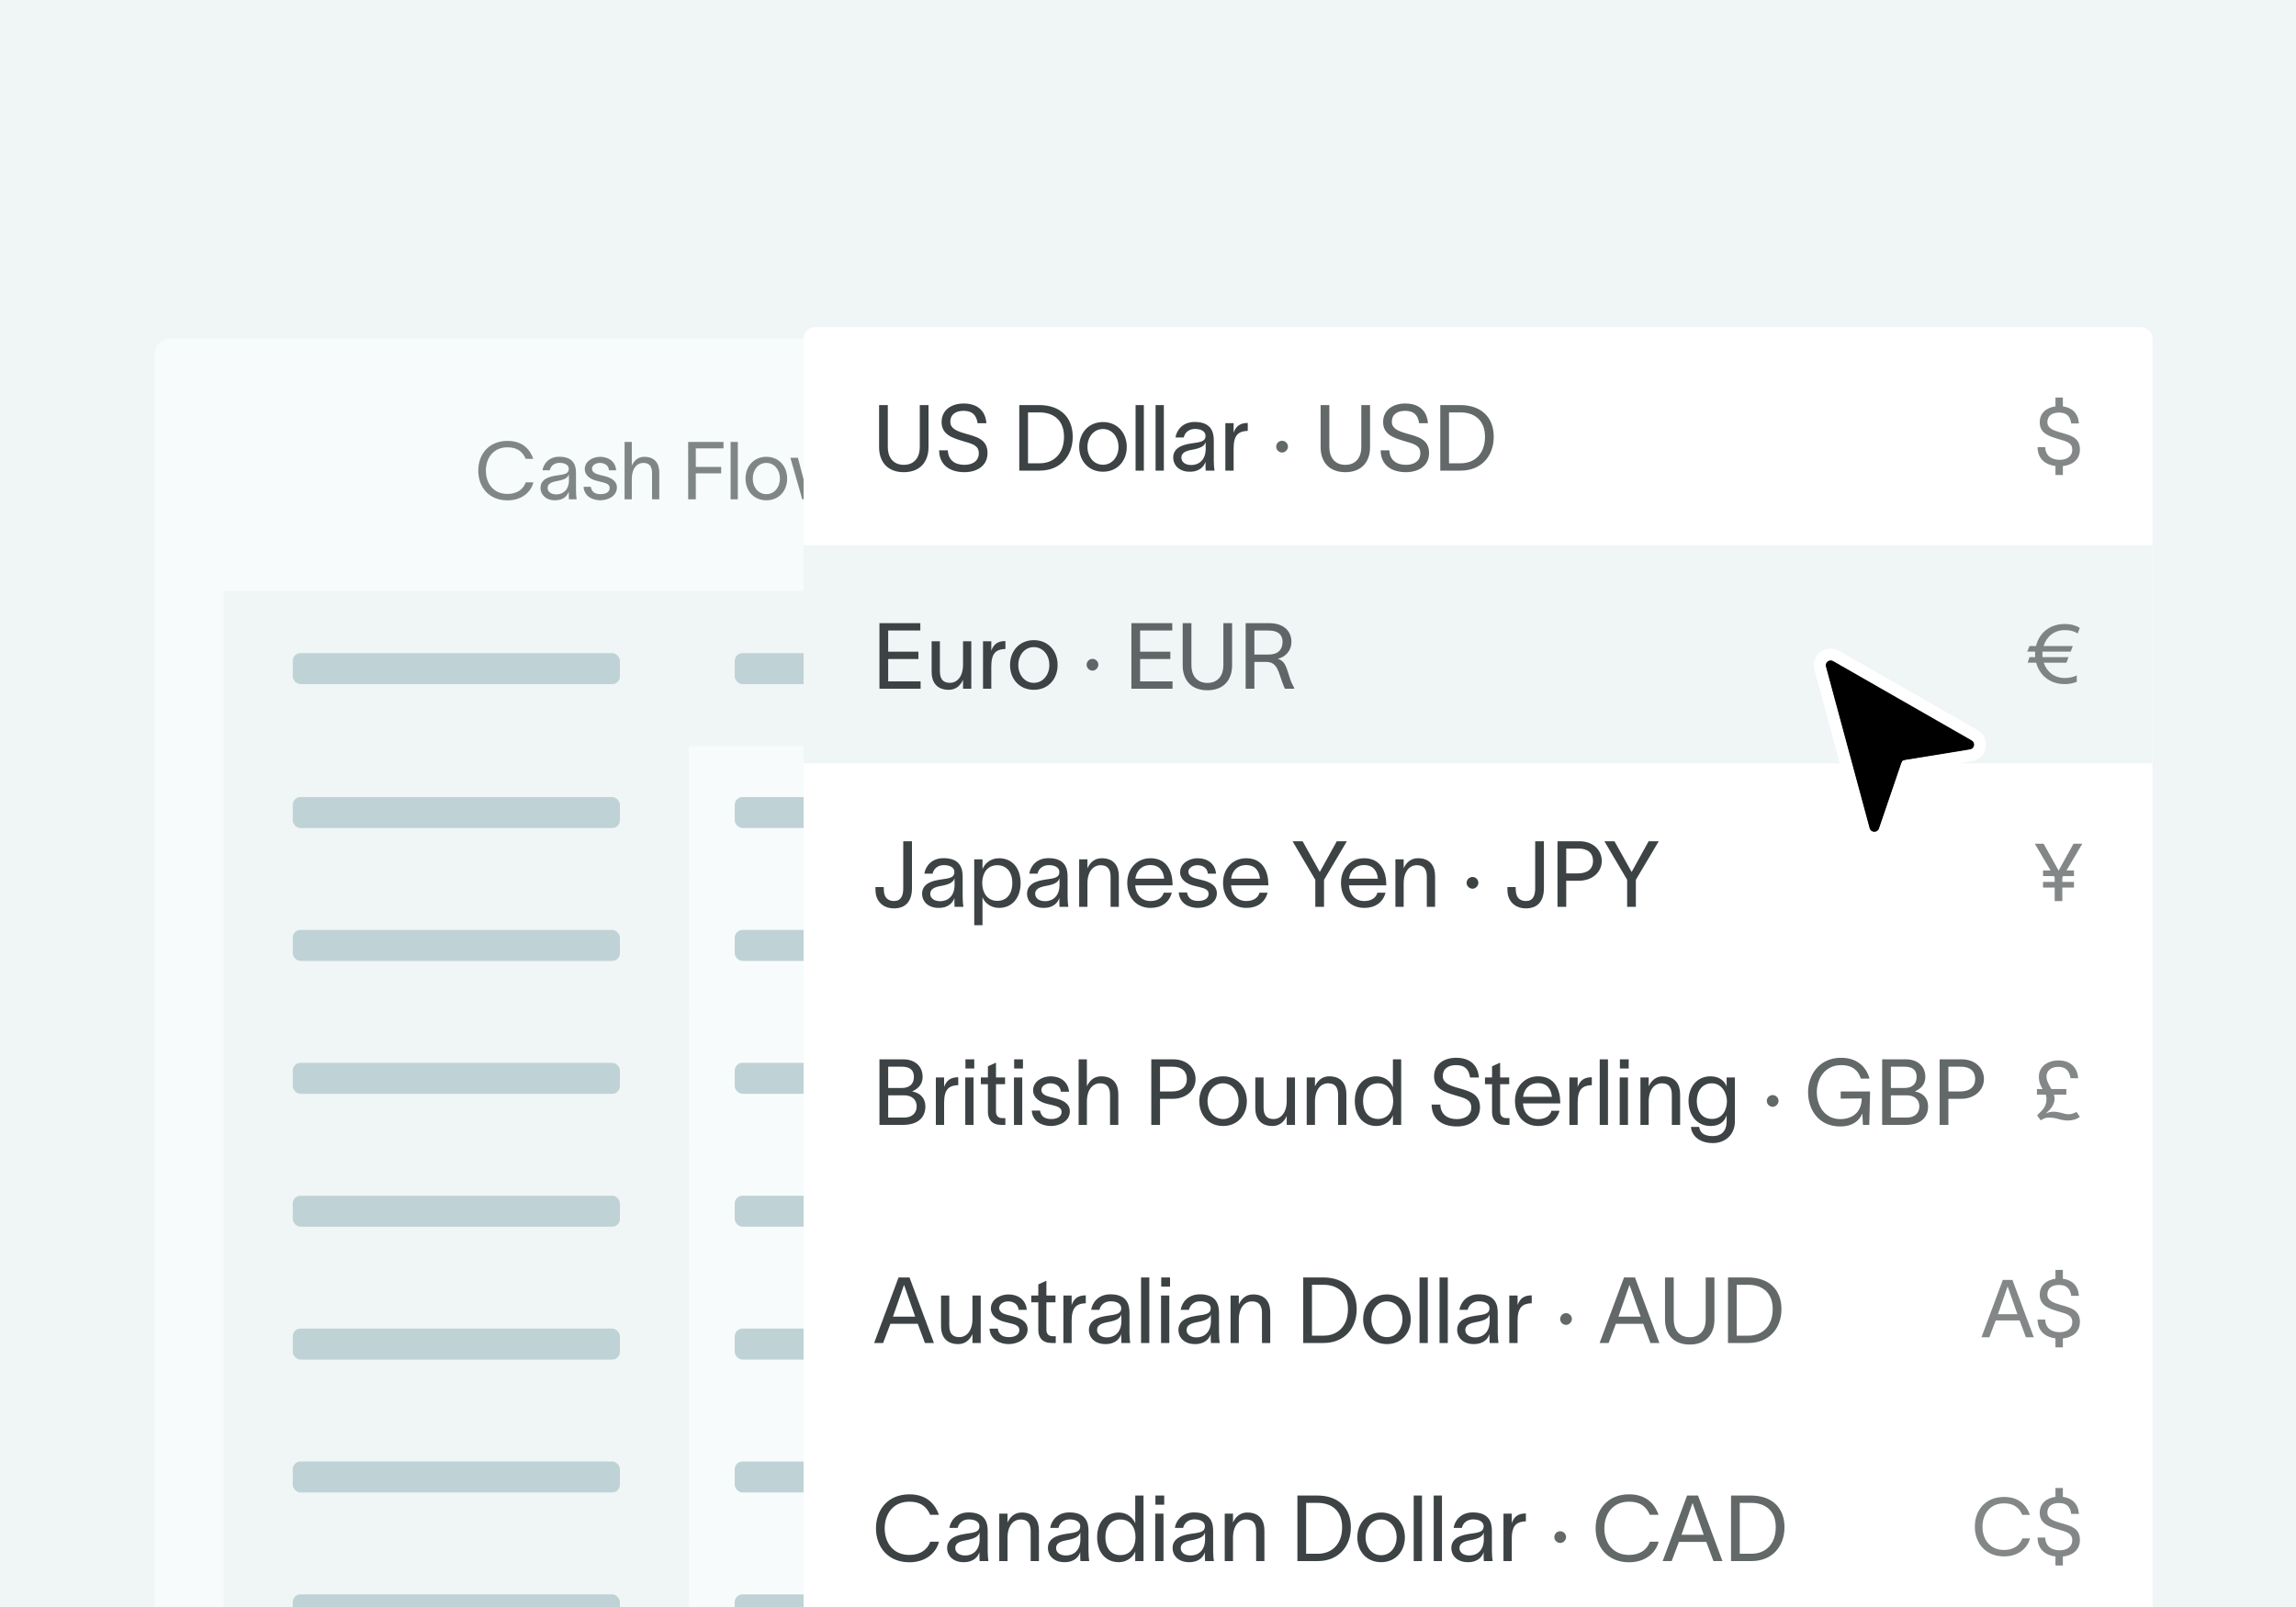<svg width="400" height="280" viewBox="0 0 400 280" fill="none" xmlns="http://www.w3.org/2000/svg">
<g clip-path="url(#clip0_345_24562)">
<rect width="400" height="280" fill="#F0F5F6"/>
<g filter="url(#filter0_dd_345_24562)">
<g clip-path="url(#clip1_345_24562)">
<rect x="27" y="53" width="244" height="233" rx="2.7" fill="#F8FBFC"/>
<path d="M92.923 78.046C92.531 79.684 90.963 81.182 88.415 81.182C85.125 81.182 83.319 78.816 83.319 76.002C83.319 73.188 85.125 70.822 88.415 70.822C90.921 70.822 92.293 72.166 92.909 73.944H91.579C91.033 72.684 90.109 71.942 88.415 71.942C85.923 71.942 84.649 73.832 84.649 76.002C84.649 78.172 85.909 80.062 88.415 80.062C90.123 80.062 91.187 79.208 91.593 78.046H92.923ZM94.511 75.946C94.665 74.896 95.547 73.58 97.437 73.58C100.097 73.58 100.349 75.302 100.349 76.422V79.53C100.349 80.076 100.405 80.65 100.461 81H99.117C99.089 80.65 99.089 80.356 99.089 79.95V79.67H99.075C98.907 80.23 98.305 81.168 96.695 81.168C94.959 81.168 94.161 80.062 94.161 79.026C94.161 76.982 96.737 76.912 97.829 76.716C98.781 76.548 99.089 76.282 99.089 75.68C99.089 75.078 98.515 74.644 97.479 74.644C96.597 74.644 95.939 75.162 95.771 75.946H94.511ZM95.407 79.026C95.407 79.712 96.037 80.146 96.919 80.146C98.025 80.146 99.117 79.432 99.117 77.64L99.103 76.632C98.963 77.108 98.655 77.528 97.087 77.808C96.037 77.99 95.407 78.298 95.407 79.026ZM106.103 75.946C106.019 75.008 105.235 74.658 104.507 74.658C103.821 74.658 103.135 75.05 103.135 75.666C103.135 76.226 103.695 76.548 104.325 76.702L105.277 76.94C106.369 77.206 107.475 77.724 107.475 78.928C107.475 80.468 105.865 81.168 104.605 81.168C103.387 81.168 101.791 80.608 101.665 78.816H102.925C103.093 79.74 103.667 80.104 104.647 80.104C105.361 80.104 106.215 79.852 106.215 79.012C106.215 78.396 105.613 78.186 104.927 78.018L103.919 77.766C102.841 77.5 101.875 76.842 101.875 75.722C101.875 74.364 103.275 73.594 104.549 73.594C105.963 73.594 107.209 74.35 107.349 75.946H106.103ZM108.812 81V71.004H110.072V75.12C110.45 74.294 111.122 73.594 112.242 73.594C114.146 73.594 114.86 74.84 114.86 76.31V81H113.6V76.436C113.6 75.162 113.054 74.658 112.074 74.658C111.01 74.658 110.072 75.554 110.072 77.444V81H108.812ZM119.89 81V71.004H126.05V72.124H121.22V75.358H125.644V76.478H121.22V81H119.89ZM127.283 71.004H128.543V81H127.283V71.004ZM133.51 81.168C131.312 81.168 129.884 79.516 129.884 77.388C129.884 75.26 131.312 73.594 133.51 73.594C135.708 73.594 137.136 75.26 137.136 77.388C137.136 79.516 135.708 81.168 133.51 81.168ZM131.144 77.388C131.144 78.872 132.096 80.104 133.51 80.104C134.924 80.104 135.876 78.872 135.876 77.388C135.876 75.89 134.924 74.658 133.51 74.658C132.096 74.658 131.144 75.89 131.144 77.388ZM139.768 81L137.696 73.762H139.012L140.174 78.214C140.286 78.662 140.37 79.11 140.482 79.558H140.496C140.608 79.124 140.692 78.662 140.804 78.228L141.994 73.762H143.646L144.822 78.214L145.158 79.572H145.172L145.494 78.214L146.642 73.762H147.958L145.872 81H144.43L143.142 76.254L142.82 75.022H142.806C142.694 75.442 142.61 75.834 142.498 76.254L141.21 81H139.768ZM153.147 77.906C153.203 79.404 154.225 80.118 155.681 80.118C156.857 80.118 157.865 79.572 157.865 78.354C157.865 77.122 156.829 76.912 155.569 76.534C153.917 76.044 152.237 75.554 152.195 73.664C152.153 71.732 153.749 70.766 155.555 70.766C157.557 70.766 158.873 71.774 159.027 73.776H157.683C157.501 72.516 156.871 71.886 155.555 71.886C154.449 71.886 153.525 72.348 153.525 73.566C153.525 74.588 154.505 74.98 155.821 75.358C157.487 75.834 159.195 76.198 159.195 78.312C159.195 80.356 157.473 81.238 155.681 81.238C153.497 81.238 151.845 80.188 151.817 77.906H153.147ZM162.264 78.97C162.264 79.614 162.628 79.964 163.188 79.964H163.692V81H163.062C161.662 81 161.032 80.174 161.032 79.054V74.798H159.954V73.762H161.032V72.068L162.264 71.508V73.762H163.65V74.798H162.264V78.97ZM164.989 75.946C165.143 74.896 166.025 73.58 167.915 73.58C170.575 73.58 170.827 75.302 170.827 76.422V79.53C170.827 80.076 170.883 80.65 170.939 81H169.595C169.567 80.65 169.567 80.356 169.567 79.95V79.67H169.553C169.385 80.23 168.783 81.168 167.173 81.168C165.437 81.168 164.639 80.062 164.639 79.026C164.639 76.982 167.215 76.912 168.307 76.716C169.259 76.548 169.567 76.282 169.567 75.68C169.567 75.078 168.993 74.644 167.957 74.644C167.075 74.644 166.417 75.162 166.249 75.946H164.989ZM165.885 79.026C165.885 79.712 166.515 80.146 167.397 80.146C168.503 80.146 169.595 79.432 169.595 77.64L169.581 76.632C169.441 77.108 169.133 77.528 167.565 77.808C166.515 77.99 165.885 78.298 165.885 79.026ZM174.117 78.97C174.117 79.614 174.481 79.964 175.041 79.964H175.545V81H174.915C173.515 81 172.885 80.174 172.885 79.054V74.798H171.807V73.762H172.885V72.068L174.117 71.508V73.762H175.503V74.798H174.117V78.97ZM183.172 78.844C182.766 80.384 181.548 81.168 179.938 81.168C177.796 81.168 176.382 79.614 176.382 77.346C176.382 75.162 177.866 73.594 179.91 73.594C182.458 73.594 183.256 75.638 183.284 77.5V77.724H177.6C177.698 79.236 178.622 80.118 179.91 80.118C180.876 80.118 181.688 79.74 181.94 78.844H183.172ZM177.614 76.716H182.01C181.898 75.456 181.198 74.63 179.91 74.63C178.608 74.63 177.782 75.47 177.614 76.716ZM184.677 81V73.762H185.937V74.994C186.077 74.336 186.791 73.594 187.771 73.594C188.947 73.594 189.619 74.042 189.955 75.036C190.403 74.056 191.061 73.594 192.027 73.594C193.791 73.594 194.477 74.84 194.477 76.31V81H193.217V76.436C193.217 75.162 192.699 74.658 191.859 74.658C190.935 74.658 190.193 75.554 190.193 77.444V81H188.933V76.436C188.933 75.162 188.583 74.658 187.603 74.658C186.315 74.658 185.937 75.932 185.937 77.444V81H184.677ZM202.558 78.844C202.152 80.384 200.934 81.168 199.324 81.168C197.182 81.168 195.768 79.614 195.768 77.346C195.768 75.162 197.252 73.594 199.296 73.594C201.844 73.594 202.642 75.638 202.67 77.5V77.724H196.986C197.084 79.236 198.008 80.118 199.296 80.118C200.262 80.118 201.074 79.74 201.326 78.844H202.558ZM197 76.716H201.396C201.284 75.456 200.584 74.63 199.296 74.63C197.994 74.63 197.168 75.47 197 76.716ZM204.064 81V73.762H205.324V75.12C205.702 74.294 206.374 73.594 207.494 73.594C209.398 73.594 210.112 74.84 210.112 76.31V81H208.852V76.436C208.852 75.162 208.306 74.658 207.326 74.658C206.262 74.658 205.324 75.554 205.324 77.444V81H204.064ZM213.369 78.97C213.369 79.614 213.733 79.964 214.293 79.964H214.797V81H214.167C212.767 81 212.137 80.174 212.137 79.054V74.798H211.059V73.762H212.137V72.068L213.369 71.508V73.762H214.755V74.798H213.369V78.97Z" fill="#3D4344" fill-opacity="0.64"/>
<rect width="81" height="27" transform="translate(39 97)" fill="#F0F5F6"/>
<rect x="51" y="107.8" width="57" height="5.4" rx="1.35" fill="#BFD3D6"/>
<g clip-path="url(#clip2_345_24562)">
<rect width="81" height="23.154" transform="translate(39 124)" fill="#F0F5F6"/>
<rect x="51" y="132.877" width="57" height="5.4" rx="1.35" fill="#BFD3D6"/>
<rect width="81" height="23.154" transform="translate(39 147.154)" fill="#F0F5F6"/>
<rect x="51" y="156.03" width="57" height="5.4" rx="1.35" fill="#BFD3D6"/>
<rect width="81" height="23.154" transform="translate(39 170.307)" fill="#F0F5F6"/>
<rect x="51" y="179.184" width="57" height="5.4" rx="1.35" fill="#BFD3D6"/>
<rect width="81" height="23.154" transform="translate(39 193.461)" fill="#F0F5F6"/>
<rect x="51" y="202.338" width="57" height="5.4" rx="1.35" fill="#BFD3D6"/>
<rect width="81" height="23.154" transform="translate(39 216.614)" fill="#F0F5F6"/>
<rect x="51" y="225.491" width="57" height="5.4" rx="1.35" fill="#BFD3D6"/>
<rect width="81" height="23.154" transform="translate(39 239.768)" fill="#F0F5F6"/>
<rect x="51" y="248.645" width="57" height="5.4" rx="1.35" fill="#BFD3D6"/>
<rect width="81" height="23.154" transform="translate(39 262.922)" fill="#F0F5F6"/>
<rect x="51" y="271.798" width="57" height="5.4" rx="1.35" fill="#BFD3D6"/>
</g>
<rect width="34.75" height="216.075" transform="translate(120 97)" fill="#F8FBFC"/>
<rect width="34.75" height="27" transform="translate(120 97)" fill="#F0F5F6"/>
<rect x="128" y="107.8" width="18.75" height="5.4" rx="1.35" fill="#BFD3D6"/>
<g clip-path="url(#clip3_345_24562)">
<rect x="128" y="132.877" width="18.75" height="5.4" rx="1.35" fill="#BFD3D6"/>
<rect x="128" y="156.03" width="18.75" height="5.4" rx="1.35" fill="#BFD3D6"/>
<rect x="128" y="179.184" width="18.75" height="5.4" rx="1.35" fill="#BFD3D6"/>
<rect x="128" y="202.338" width="18.75" height="5.4" rx="1.35" fill="#BFD3D6"/>
<rect x="128" y="225.491" width="18.75" height="5.4" rx="1.35" fill="#BFD3D6"/>
<rect x="128" y="248.645" width="18.75" height="5.4" rx="1.35" fill="#BFD3D6"/>
<rect x="128" y="271.798" width="18.75" height="5.4" rx="1.35" fill="#BFD3D6"/>
</g>
<rect width="34.75" height="216.075" transform="translate(154.75 97)" fill="#F8FBFC"/>
<rect width="34.75" height="27" transform="translate(154.75 97)" fill="#F0F5F6"/>
<rect x="162.75" y="107.8" width="18.75" height="5.4" rx="1.35" fill="#BFD3D6"/>
<g clip-path="url(#clip4_345_24562)">
<rect x="162.75" y="132.877" width="18.75" height="5.4" rx="1.35" fill="#BFD3D6"/>
<rect x="162.75" y="156.03" width="18.75" height="5.4" rx="1.35" fill="#BFD3D6"/>
<rect x="162.75" y="179.184" width="18.75" height="5.4" rx="1.35" fill="#BFD3D6"/>
<rect x="162.75" y="202.338" width="18.75" height="5.4" rx="1.35" fill="#BFD3D6"/>
<rect x="162.75" y="225.491" width="18.75" height="5.4" rx="1.35" fill="#BFD3D6"/>
<rect x="162.75" y="248.645" width="18.75" height="5.4" rx="1.35" fill="#BFD3D6"/>
<rect x="162.75" y="271.798" width="18.75" height="5.4" rx="1.35" fill="#BFD3D6"/>
</g>
<rect width="34.75" height="216.075" transform="translate(189.5 97)" fill="#F8FBFC"/>
<rect width="34.75" height="27" transform="translate(189.5 97)" fill="#F0F5F6"/>
<rect x="197.5" y="107.8" width="18.75" height="5.4" rx="1.35" fill="#BFD3D6"/>
<g clip-path="url(#clip5_345_24562)">
<rect x="197.5" y="132.877" width="18.75" height="5.4" rx="1.35" fill="#BFD3D6"/>
<rect x="197.5" y="156.03" width="18.75" height="5.4" rx="1.35" fill="#BFD3D6"/>
<rect x="197.5" y="179.184" width="18.75" height="5.4" rx="1.35" fill="#BFD3D6"/>
<rect x="197.5" y="202.338" width="18.75" height="5.4" rx="1.35" fill="#BFD3D6"/>
<rect x="197.5" y="225.491" width="18.75" height="5.4" rx="1.35" fill="#BFD3D6"/>
<rect x="197.5" y="248.645" width="18.75" height="5.4" rx="1.35" fill="#BFD3D6"/>
<rect x="197.5" y="271.798" width="18.75" height="5.4" rx="1.35" fill="#BFD3D6"/>
</g>
<rect width="34.75" height="216.075" transform="translate(224.25 97)" fill="#F8FBFC"/>
<rect width="34.75" height="27" transform="translate(224.25 97)" fill="#F0F5F6"/>
<rect x="232.25" y="107.8" width="18.75" height="5.4" rx="1.35" fill="#BFD3D6"/>
<g clip-path="url(#clip6_345_24562)">
<rect x="232.25" y="132.877" width="18.75" height="5.4" rx="1.35" fill="#BFD3D6"/>
<rect x="232.25" y="156.03" width="18.75" height="5.4" rx="1.35" fill="#BFD3D6"/>
<rect x="232.25" y="179.184" width="18.75" height="5.4" rx="1.35" fill="#BFD3D6"/>
<rect x="232.25" y="202.338" width="18.75" height="5.4" rx="1.35" fill="#BFD3D6"/>
<rect x="232.25" y="225.491" width="18.75" height="5.4" rx="1.35" fill="#BFD3D6"/>
<rect x="232.25" y="248.645" width="18.75" height="5.4" rx="1.35" fill="#BFD3D6"/>
<rect x="232.25" y="271.798" width="18.75" height="5.4" rx="1.35" fill="#BFD3D6"/>
</g>
</g>
</g>
<g filter="url(#filter1_dd_345_24562)">
<g clip-path="url(#clip7_345_24562)">
<g clip-path="url(#clip8_345_24562)">
<rect width="235" height="266" transform="translate(140 29)" fill="white"/>
<path d="M161.76 49.936C161.76 52.336 160.4 54.272 157.456 54.272C154.512 54.272 153.152 52.336 153.152 49.936V42.576H154.672V49.936C154.672 51.584 155.536 52.992 157.456 52.992C159.376 52.992 160.24 51.584 160.24 49.936V42.576H161.76V49.936ZM165.13 50.464C165.194 52.176 166.362 52.992 168.026 52.992C169.37 52.992 170.522 52.368 170.522 50.976C170.522 49.568 169.338 49.328 167.898 48.896C166.01 48.336 164.09 47.776 164.042 45.616C163.994 43.408 165.818 42.304 167.882 42.304C170.17 42.304 171.674 43.456 171.85 45.744H170.314C170.106 44.304 169.386 43.584 167.882 43.584C166.618 43.584 165.562 44.112 165.562 45.504C165.562 46.672 166.682 47.12 168.186 47.552C170.09 48.096 172.042 48.512 172.042 50.928C172.042 53.264 170.074 54.272 168.026 54.272C165.53 54.272 163.642 53.072 163.61 50.464H165.13ZM181.015 42.576C184.759 42.576 186.887 44.752 186.887 48.096C186.887 51.44 184.759 54 181.111 54H177.575V42.576H181.015ZM179.095 52.72H181.159C183.479 52.72 185.367 51.152 185.367 48.096C185.367 45.168 183.479 43.856 181.095 43.856H179.095V52.72ZM192.156 54.192C189.644 54.192 188.012 52.304 188.012 49.872C188.012 47.44 189.644 45.536 192.156 45.536C194.668 45.536 196.3 47.44 196.3 49.872C196.3 52.304 194.668 54.192 192.156 54.192ZM189.452 49.872C189.452 51.568 190.54 52.976 192.156 52.976C193.772 52.976 194.86 51.568 194.86 49.872C194.86 48.16 193.772 46.752 192.156 46.752C190.54 46.752 189.452 48.16 189.452 49.872ZM197.837 42.576H199.277V54H197.837V42.576ZM201.321 42.576H202.761V54H201.321V42.576ZM204.789 48.224C204.965 47.024 205.973 45.52 208.133 45.52C211.173 45.52 211.461 47.488 211.461 48.768V52.32C211.461 52.944 211.525 53.6 211.589 54H210.053C210.021 53.6 210.021 53.264 210.021 52.8V52.48H210.005C209.813 53.12 209.125 54.192 207.285 54.192C205.301 54.192 204.389 52.928 204.389 51.744C204.389 49.408 207.333 49.328 208.581 49.104C209.669 48.912 210.021 48.608 210.021 47.92C210.021 47.232 209.365 46.736 208.181 46.736C207.173 46.736 206.421 47.328 206.229 48.224H204.789ZM205.813 51.744C205.813 52.528 206.533 53.024 207.541 53.024C208.805 53.024 210.053 52.208 210.053 50.16L210.037 49.008C209.877 49.552 209.525 50.032 207.733 50.352C206.533 50.56 205.813 50.912 205.813 51.744ZM214.917 45.728V47.392C215.333 46.176 216.133 45.696 217.381 45.696V47.072C217.317 47.072 217.061 47.088 216.853 47.12C215.893 47.264 214.917 47.696 214.917 50.096V54H213.477V45.728H214.917Z" fill="#3D4344"/>
<path d="M223.359 48.8C223.919 48.8 224.383 49.264 224.383 49.824C224.383 50.336 223.903 50.848 223.375 50.848C222.815 50.848 222.335 50.384 222.335 49.824C222.335 49.264 222.799 48.8 223.359 48.8ZM238.682 49.936C238.682 52.336 237.322 54.272 234.378 54.272C231.434 54.272 230.074 52.336 230.074 49.936V42.576H231.594V49.936C231.594 51.584 232.458 52.992 234.378 52.992C236.298 52.992 237.162 51.584 237.162 49.936V42.576H238.682V49.936ZM242.052 50.464C242.116 52.176 243.284 52.992 244.948 52.992C246.292 52.992 247.444 52.368 247.444 50.976C247.444 49.568 246.26 49.328 244.82 48.896C242.932 48.336 241.012 47.776 240.964 45.616C240.916 43.408 242.74 42.304 244.804 42.304C247.092 42.304 248.596 43.456 248.772 45.744H247.236C247.028 44.304 246.308 43.584 244.804 43.584C243.54 43.584 242.484 44.112 242.484 45.504C242.484 46.672 243.604 47.12 245.108 47.552C247.012 48.096 248.964 48.512 248.964 50.928C248.964 53.264 246.996 54.272 244.948 54.272C242.452 54.272 240.564 53.072 240.532 50.464H242.052ZM254.359 42.576C258.103 42.576 260.231 44.752 260.231 48.096C260.231 51.44 258.103 54 254.455 54H250.919V42.576H254.359ZM252.439 52.72H254.503C256.823 52.72 258.711 51.152 258.711 48.096C258.711 45.168 256.823 43.856 254.439 43.856H252.439V52.72Z" fill="#3D4344" fill-opacity="0.8"/>
<path d="M358.097 41.268H359.385V42.808C361.009 43.018 362.045 44.012 362.185 45.776H360.841C360.659 44.516 360.029 43.886 358.713 43.886C357.607 43.886 356.683 44.348 356.683 45.566C356.683 46.588 357.663 46.98 358.979 47.358C360.645 47.834 362.353 48.198 362.353 50.312C362.353 52.146 360.967 53.042 359.385 53.21V54.764H358.097V53.196C356.291 52.972 355.003 51.922 354.975 49.906H356.305C356.361 51.404 357.383 52.118 358.839 52.118C360.015 52.118 361.023 51.572 361.023 50.354C361.023 49.122 359.987 48.912 358.727 48.534C357.075 48.044 355.395 47.554 355.353 45.664C355.311 43.956 356.557 43.004 358.097 42.808V41.268Z" fill="#3D4344" fill-opacity="0.64"/>
<rect width="235" height="38" transform="translate(140 67)" fill="#F0F5F6"/>
<path d="M160.336 80.576V81.856H154.736V85.552H160V86.832H154.736V90.72H160.384V92H153.216V80.576H160.336ZM162.304 89.088V83.728H163.744V88.944C163.744 90.4 164.368 90.976 165.488 90.976C166.704 90.976 167.776 89.952 167.776 87.792V83.728H169.216V92H167.776V90.448C167.344 91.392 166.576 92.192 165.296 92.192C163.12 92.192 162.304 90.768 162.304 89.088ZM172.698 83.728V85.392C173.114 84.176 173.914 83.696 175.162 83.696V85.072C175.098 85.072 174.842 85.088 174.634 85.12C173.674 85.264 172.698 85.696 172.698 88.096V92H171.258V83.728H172.698ZM180.109 92.192C177.597 92.192 175.965 90.304 175.965 87.872C175.965 85.44 177.597 83.536 180.109 83.536C182.621 83.536 184.253 85.44 184.253 87.872C184.253 90.304 182.621 92.192 180.109 92.192ZM177.405 87.872C177.405 89.568 178.493 90.976 180.109 90.976C181.725 90.976 182.813 89.568 182.813 87.872C182.813 86.16 181.725 84.752 180.109 84.752C178.493 84.752 177.405 86.16 177.405 87.872Z" fill="#3D4344"/>
<path d="M190.328 86.8C190.888 86.8 191.352 87.264 191.352 87.824C191.352 88.336 190.872 88.848 190.344 88.848C189.784 88.848 189.304 88.384 189.304 87.824C189.304 87.264 189.768 86.8 190.328 86.8ZM204.227 80.576V81.856H198.627V85.552H203.891V86.832H198.627V90.72H204.275V92H197.107V80.576H204.227ZM214.651 87.936C214.651 90.336 213.291 92.272 210.347 92.272C207.403 92.272 206.043 90.336 206.043 87.936V80.576H207.563V87.936C207.563 89.584 208.427 90.992 210.347 90.992C212.267 90.992 213.131 89.584 213.131 87.936V80.576H214.651V87.936ZM217.013 92V80.576H221.109C223.717 80.576 224.981 82.032 224.981 83.824C224.981 85.456 223.877 86.496 222.597 86.8C223.701 87.088 224.037 87.952 224.469 89.392C224.789 90.448 225.029 91.088 225.461 91.84V92H223.845C223.461 91.216 223.173 90.16 222.837 89.264C222.437 88.192 221.973 87.328 220.597 87.328H218.533V92H217.013ZM218.533 86.048H221.045C222.661 86.048 223.445 85.168 223.445 83.824C223.445 82.8 222.885 81.856 220.949 81.856H218.533V86.048Z" fill="#3D4344" fill-opacity="0.8"/>
<path d="M360.001 87.472H356.053C356.557 88.984 357.817 90.132 359.721 90.132C360.631 90.132 361.289 89.936 361.807 89.67V90.804C361.205 91.042 360.505 91.196 359.721 91.196C357.047 91.196 355.297 89.586 354.737 87.472H353.253L353.575 86.492H354.569C354.555 86.31 354.541 86.142 354.541 85.96C354.541 85.82 354.541 85.68 354.555 85.54H353.183L353.575 84.56H354.709C355.227 82.39 356.991 80.724 359.721 80.724C360.785 80.724 361.653 80.976 362.339 81.396L361.961 82.376C361.387 81.998 360.715 81.788 359.721 81.788C357.789 81.788 356.501 83.006 356.025 84.56H361.121L360.743 85.54H355.829C355.815 85.68 355.815 85.82 355.815 85.96C355.815 86.142 355.829 86.31 355.843 86.492H360.379L360.001 87.472Z" fill="#3D4344" fill-opacity="0.64"/>
<path d="M153.984 127.2C154.048 128.416 154.72 128.992 155.744 128.992C156.992 128.992 157.36 128.032 157.36 126.768V118.576H158.88V126.736C158.88 128.928 157.872 130.272 155.744 130.272C153.968 130.272 152.576 129.168 152.528 127.168L152.512 126.56H153.952L153.984 127.2ZM161.039 124.224C161.215 123.024 162.223 121.52 164.383 121.52C167.423 121.52 167.711 123.488 167.711 124.768V128.32C167.711 128.944 167.775 129.6 167.839 130H166.303C166.271 129.6 166.271 129.264 166.271 128.8V128.48H166.255C166.063 129.12 165.375 130.192 163.535 130.192C161.551 130.192 160.639 128.928 160.639 127.744C160.639 125.408 163.583 125.328 164.831 125.104C165.919 124.912 166.271 124.608 166.271 123.92C166.271 123.232 165.615 122.736 164.431 122.736C163.423 122.736 162.671 123.328 162.479 124.224H161.039ZM162.063 127.744C162.063 128.528 162.783 129.024 163.791 129.024C165.055 129.024 166.303 128.208 166.303 126.16L166.287 125.008C166.127 125.552 165.775 126.032 163.983 126.352C162.783 126.56 162.063 126.912 162.063 127.744ZM174.031 121.536C176.367 121.536 177.807 123.28 177.807 125.84C177.807 128.4 176.367 130.192 174.031 130.192C172.527 130.192 171.487 129.2 171.183 128.352H171.167V133.2H169.727V121.728H171.167V123.408H171.183C171.487 122.544 172.527 121.536 174.031 121.536ZM171.119 125.84C171.119 127.472 171.951 128.96 173.743 128.96C175.487 128.96 176.367 127.632 176.367 125.84C176.367 124.048 175.439 122.752 173.743 122.752C171.951 122.752 171.119 124.224 171.119 125.84ZM179.321 124.224C179.497 123.024 180.505 121.52 182.665 121.52C185.705 121.52 185.993 123.488 185.993 124.768V128.32C185.993 128.944 186.057 129.6 186.121 130H184.585C184.553 129.6 184.553 129.264 184.553 128.8V128.48H184.537C184.345 129.12 183.657 130.192 181.817 130.192C179.833 130.192 178.921 128.928 178.921 127.744C178.921 125.408 181.865 125.328 183.113 125.104C184.201 124.912 184.553 124.608 184.553 123.92C184.553 123.232 183.897 122.736 182.713 122.736C181.705 122.736 180.953 123.328 180.761 124.224H179.321ZM180.345 127.744C180.345 128.528 181.065 129.024 182.073 129.024C183.337 129.024 184.585 128.208 184.585 126.16L184.569 125.008C184.409 125.552 184.057 126.032 182.265 126.352C181.065 126.56 180.345 126.912 180.345 127.744ZM188.008 130V121.728H189.448V123.28C189.88 122.336 190.648 121.536 191.928 121.536C194.104 121.536 194.92 122.96 194.92 124.64V130H193.48V124.784C193.48 123.328 192.856 122.752 191.736 122.752C190.52 122.752 189.448 123.776 189.448 125.936V130H188.008ZM204.147 127.536C203.683 129.296 202.291 130.192 200.451 130.192C198.003 130.192 196.387 128.416 196.387 125.824C196.387 123.328 198.083 121.536 200.419 121.536C203.331 121.536 204.243 123.872 204.275 126V126.256H197.779C197.891 127.984 198.947 128.992 200.419 128.992C201.523 128.992 202.451 128.56 202.739 127.536H204.147ZM197.795 125.104H202.819C202.691 123.664 201.891 122.72 200.419 122.72C198.931 122.72 197.987 123.68 197.795 125.104ZM210.428 124.224C210.332 123.152 209.436 122.752 208.604 122.752C207.82 122.752 207.036 123.2 207.036 123.904C207.036 124.544 207.676 124.912 208.396 125.088L209.484 125.36C210.732 125.664 211.996 126.256 211.996 127.632C211.996 129.392 210.156 130.192 208.716 130.192C207.324 130.192 205.5 129.552 205.356 127.504H206.796C206.988 128.56 207.644 128.976 208.764 128.976C209.58 128.976 210.556 128.688 210.556 127.728C210.556 127.024 209.868 126.784 209.084 126.592L207.932 126.304C206.7 126 205.596 125.248 205.596 123.968C205.596 122.416 207.196 121.536 208.652 121.536C210.268 121.536 211.692 122.4 211.852 124.224H210.428ZM220.835 127.536C220.371 129.296 218.979 130.192 217.139 130.192C214.691 130.192 213.075 128.416 213.075 125.824C213.075 123.328 214.771 121.536 217.107 121.536C220.019 121.536 220.931 123.872 220.963 126V126.256H214.467C214.579 127.984 215.635 128.992 217.107 128.992C218.211 128.992 219.139 128.56 219.427 127.536H220.835ZM214.483 125.104H219.507C219.379 123.664 218.579 122.72 217.107 122.72C215.619 122.72 214.674 123.68 214.483 125.104ZM226.938 118.576L229.914 123.904H229.946L232.89 118.576H234.65L230.666 125.296V130H229.146V125.296L225.178 118.576H226.938ZM241.381 127.536C240.917 129.296 239.525 130.192 237.685 130.192C235.237 130.192 233.621 128.416 233.621 125.824C233.621 123.328 235.317 121.536 237.653 121.536C240.565 121.536 241.477 123.872 241.509 126V126.256H235.013C235.125 127.984 236.181 128.992 237.653 128.992C238.757 128.992 239.685 128.56 239.973 127.536H241.381ZM235.029 125.104H240.053C239.925 123.664 239.125 122.72 237.653 122.72C236.165 122.72 235.221 123.68 235.029 125.104ZM243.102 130V121.728H244.542V123.28C244.974 122.336 245.742 121.536 247.022 121.536C249.198 121.536 250.014 122.96 250.014 124.64V130H248.574V124.784C248.574 123.328 247.95 122.752 246.83 122.752C245.614 122.752 244.542 123.776 244.542 125.936V130H243.102ZM256.531 124.8C257.091 124.8 257.555 125.264 257.555 125.824C257.555 126.336 257.075 126.848 256.547 126.848C255.987 126.848 255.507 126.384 255.507 125.824C255.507 125.264 255.971 124.8 256.531 124.8ZM264.078 127.2C264.142 128.416 264.814 128.992 265.838 128.992C267.086 128.992 267.454 128.032 267.454 126.768V118.576H268.974V126.736C268.974 128.928 267.966 130.272 265.838 130.272C264.062 130.272 262.67 129.168 262.622 127.168L262.606 126.56H264.046L264.078 127.2ZM274.925 124.176C276.589 124.176 277.533 123.36 277.533 122.016C277.533 120.672 276.685 119.856 275.021 119.856H272.861V124.176H274.925ZM271.341 130V118.576H275.181C277.453 118.576 279.053 120.032 279.053 122.016C279.053 124 277.357 125.456 275.085 125.456H272.861V130H271.341ZM281.266 118.576L284.242 123.904H284.274L287.218 118.576H288.978L284.994 125.296V130H283.474V125.296L279.506 118.576H281.266Z" fill="#3D4344"/>
<path d="M356.028 119.004L358.632 123.666H358.66L361.236 119.004H362.776L360.018 123.666H361.32V124.646H359.43L359.29 124.884V125.668H361.32V126.648H359.29V129H357.96V126.648H355.93V125.668H357.96V124.884L357.82 124.646H355.93V123.666H357.246L354.488 119.004H356.028Z" fill="#3D4344" fill-opacity="0.64"/>
<path d="M153.216 168V156.576H157.376C159.312 156.576 160.736 157.712 160.736 159.632C160.736 160.832 160.064 161.648 158.928 162.16V162.176C160.24 162.4 161.216 163.28 161.216 164.768C161.216 166.896 159.712 168 157.28 168H153.216ZM154.736 166.72H157.536C158.8 166.72 159.696 166 159.696 164.768C159.696 163.552 158.8 162.848 157.536 162.848H154.736V166.72ZM154.736 161.568H157.088C158.416 161.568 159.216 160.912 159.216 159.632C159.216 158.352 158.416 157.856 157.088 157.856H154.736V161.568ZM164.48 159.728V161.392C164.896 160.176 165.696 159.696 166.944 159.696V161.072C166.88 161.072 166.624 161.088 166.416 161.12C165.456 161.264 164.48 161.696 164.48 164.096V168H163.04V159.728H164.48ZM169.733 158.176H168.197V156.576H169.733V158.176ZM168.165 168V159.728H169.605V168H168.165ZM173.518 165.68C173.518 166.416 173.934 166.816 174.574 166.816H175.15V168H174.43C172.83 168 172.11 167.056 172.11 165.776V160.912H170.878V159.728H172.11V157.792L173.518 157.152V159.728H175.102V160.912H173.518V165.68ZM178.217 158.176H176.681V156.576H178.217V158.176ZM176.649 168V159.728H178.089V168H176.649ZM184.818 162.224C184.722 161.152 183.826 160.752 182.994 160.752C182.21 160.752 181.426 161.2 181.426 161.904C181.426 162.544 182.066 162.912 182.786 163.088L183.874 163.36C185.122 163.664 186.386 164.256 186.386 165.632C186.386 167.392 184.546 168.192 183.106 168.192C181.714 168.192 179.89 167.552 179.746 165.504H181.186C181.378 166.56 182.034 166.976 183.154 166.976C183.97 166.976 184.946 166.688 184.946 165.728C184.946 165.024 184.258 164.784 183.474 164.592L182.322 164.304C181.09 164 179.986 163.248 179.986 161.968C179.986 160.416 181.586 159.536 183.042 159.536C184.658 159.536 186.082 160.4 186.242 162.224H184.818ZM187.915 168V156.576H189.355V161.28C189.787 160.336 190.555 159.536 191.835 159.536C194.011 159.536 194.827 160.96 194.827 162.64V168H193.387V162.784C193.387 161.328 192.763 160.752 191.643 160.752C190.427 160.752 189.355 161.776 189.355 163.936V168H187.915ZM204.159 162.176C205.823 162.176 206.767 161.36 206.767 160.016C206.767 158.672 205.919 157.856 204.255 157.856H202.095V162.176H204.159ZM200.575 168V156.576H204.415C206.687 156.576 208.287 158.032 208.287 160.016C208.287 162 206.591 163.456 204.319 163.456H202.095V168H200.575ZM213.078 168.192C210.566 168.192 208.934 166.304 208.934 163.872C208.934 161.44 210.566 159.536 213.078 159.536C215.59 159.536 217.222 161.44 217.222 163.872C217.222 166.304 215.59 168.192 213.078 168.192ZM210.374 163.872C210.374 165.568 211.462 166.976 213.078 166.976C214.694 166.976 215.782 165.568 215.782 163.872C215.782 162.16 214.694 160.752 213.078 160.752C211.462 160.752 210.374 162.16 210.374 163.872ZM218.694 165.088V159.728H220.134V164.944C220.134 166.4 220.758 166.976 221.878 166.976C223.094 166.976 224.166 165.952 224.166 163.792V159.728H225.606V168H224.166V166.448C223.734 167.392 222.966 168.192 221.686 168.192C219.51 168.192 218.694 166.768 218.694 165.088ZM227.649 168V159.728H229.089V161.28C229.521 160.336 230.289 159.536 231.569 159.536C233.745 159.536 234.561 160.96 234.561 162.64V168H233.121V162.784C233.121 161.328 232.497 160.752 231.377 160.752C230.161 160.752 229.089 161.776 229.089 163.936V168H227.649ZM239.804 159.536C241.308 159.536 242.348 160.544 242.652 161.408H242.668V156.576H244.108V168H242.668V166.352H242.652C242.348 167.2 241.308 168.192 239.804 168.192C237.468 168.192 236.028 166.4 236.028 163.84C236.028 161.28 237.468 159.536 239.804 159.536ZM237.468 163.84C237.468 165.632 238.348 166.96 240.092 166.96C241.884 166.96 242.716 165.472 242.716 163.84C242.716 162.224 241.884 160.752 240.092 160.752C238.396 160.752 237.468 162.048 237.468 163.84ZM250.927 164.464C250.991 166.176 252.159 166.992 253.823 166.992C255.167 166.992 256.319 166.368 256.319 164.976C256.319 163.568 255.135 163.328 253.695 162.896C251.807 162.336 249.887 161.776 249.839 159.616C249.791 157.408 251.615 156.304 253.679 156.304C255.967 156.304 257.471 157.456 257.647 159.744H256.111C255.903 158.304 255.183 157.584 253.679 157.584C252.415 157.584 251.359 158.112 251.359 159.504C251.359 160.672 252.479 161.12 253.983 161.552C255.887 162.096 257.839 162.512 257.839 164.928C257.839 167.264 255.871 168.272 253.823 168.272C251.327 168.272 249.439 167.072 249.407 164.464H250.927ZM261.346 165.68C261.346 166.416 261.762 166.816 262.402 166.816H262.978V168H262.258C260.658 168 259.938 167.056 259.938 165.776V160.912H258.706V159.728H259.938V157.792L261.346 157.152V159.728H262.93V160.912H261.346V165.68ZM271.694 165.536C271.23 167.296 269.838 168.192 267.998 168.192C265.55 168.192 263.934 166.416 263.934 163.824C263.934 161.328 265.63 159.536 267.966 159.536C270.878 159.536 271.79 161.872 271.822 164V164.256H265.326C265.438 165.984 266.494 166.992 267.966 166.992C269.07 166.992 269.998 166.56 270.286 165.536H271.694ZM265.342 163.104H270.366C270.238 161.664 269.438 160.72 267.966 160.72C266.478 160.72 265.534 161.68 265.342 163.104ZM274.855 159.728V161.392C275.271 160.176 276.071 159.696 277.319 159.696V161.072C277.255 161.072 276.999 161.088 276.791 161.12C275.831 161.264 274.855 161.696 274.855 164.096V168H273.415V159.728H274.855ZM278.696 156.576H280.136V168H278.696V156.576ZM283.748 158.176H282.212V156.576H283.748V158.176ZM282.18 168V159.728H283.62V168H282.18ZM285.79 168V159.728H287.23V161.28C287.662 160.336 288.43 159.536 289.71 159.536C291.886 159.536 292.702 160.96 292.702 162.64V168H291.262V162.784C291.262 161.328 290.638 160.752 289.518 160.752C288.302 160.752 287.23 161.776 287.23 163.936V168H285.79ZM300.808 159.728H302.248V167.36C302.248 169.808 300.456 171.168 298.408 171.168C296.36 171.168 294.76 170.144 294.584 168.352H296.024C296.184 169.536 297.096 169.952 298.408 169.952C299.72 169.952 300.808 169.232 300.808 167.36V166.368H300.792C300.44 167.392 299.624 168.192 298.008 168.192C295.64 168.192 294.168 166.32 294.168 163.84C294.168 161.376 295.64 159.536 298.008 159.536C299.624 159.536 300.488 160.448 300.792 161.264H300.808V159.728ZM295.608 163.84C295.608 165.472 296.424 166.96 298.232 166.96C300.264 166.96 300.856 165.152 300.856 163.84C300.856 162.544 300.008 160.752 298.232 160.752C296.472 160.752 295.608 162.224 295.608 163.84Z" fill="#3D4344"/>
<path d="M308.828 162.8C309.388 162.8 309.852 163.264 309.852 163.824C309.852 164.336 309.372 164.848 308.844 164.848C308.284 164.848 307.804 164.384 307.804 163.824C307.804 163.264 308.268 162.8 308.828 162.8ZM320.679 163.424V162.176H325.799L325.655 168H324.551L324.455 166.016C323.879 167.344 322.695 168.272 320.599 168.272C316.871 168.272 314.999 165.408 314.999 162.288C314.999 159.168 317.031 156.304 320.759 156.304C323.655 156.304 325.191 158.032 325.703 159.936H324.183C323.783 158.592 322.791 157.584 320.759 157.584C317.943 157.584 316.519 159.904 316.519 162.288C316.519 164.672 317.895 166.992 320.599 166.992C322.455 166.992 324.311 166.016 324.343 163.392L320.679 163.424ZM327.904 168V156.576H332.064C334 156.576 335.424 157.712 335.424 159.632C335.424 160.832 334.752 161.648 333.616 162.16V162.176C334.928 162.4 335.904 163.28 335.904 164.768C335.904 166.896 334.4 168 331.968 168H327.904ZM329.424 166.72H332.224C333.488 166.72 334.384 166 334.384 164.768C334.384 163.552 333.488 162.848 332.224 162.848H329.424V166.72ZM329.424 161.568H331.776C333.104 161.568 333.904 160.912 333.904 159.632C333.904 158.352 333.104 157.856 331.776 157.856H329.424V161.568ZM341.503 162.176C343.167 162.176 344.111 161.36 344.111 160.016C344.111 158.672 343.263 157.856 341.599 157.856H339.439V162.176H341.503ZM337.919 168V156.576H341.759C344.031 156.576 345.631 158.032 345.631 160.016C345.631 162 343.935 163.456 341.663 163.456H339.439V168H337.919Z" fill="#3D4344" fill-opacity="0.8"/>
<path d="M354.867 162.73V161.75H355.861C355.539 161.218 355.217 160.616 355.203 159.692C355.161 157.83 356.757 156.766 358.605 156.766C360.677 156.766 361.909 157.956 362.049 159.874H360.719C360.537 158.698 360.005 157.886 358.605 157.886C357.457 157.886 356.533 158.446 356.533 159.594C356.533 160.322 356.981 161.036 357.373 161.75H359.991V162.73H357.821C357.905 162.954 357.947 163.192 357.947 163.416C357.947 164.522 357.135 165.404 356.393 166.006C356.855 165.81 357.303 165.698 357.723 165.698C358.269 165.698 358.759 165.81 359.137 165.908C359.515 166.02 359.963 166.146 360.397 166.146C360.845 166.146 361.391 165.978 361.741 165.726L362.343 166.58C361.783 167.07 360.929 167.238 360.201 167.238C359.739 167.238 359.095 167.126 358.605 166.972C358.143 166.818 357.471 166.72 356.925 166.72C356.379 166.72 355.959 166.916 355.525 167.21L354.895 166.328C355.721 165.502 356.533 164.956 356.533 163.416C356.533 163.164 356.477 162.94 356.407 162.73H354.867Z" fill="#3D4344" fill-opacity="0.64"/>
<path d="M153.856 206H152.288L156.544 194.576H158.448L162.704 206H161.136L159.888 202.656H155.12L153.856 206ZM155.568 201.408H159.44L157.52 195.936H157.472L155.568 201.408ZM163.944 203.088V197.728H165.384V202.944C165.384 204.4 166.008 204.976 167.128 204.976C168.344 204.976 169.416 203.952 169.416 201.792V197.728H170.856V206H169.416V204.448C168.984 205.392 168.216 206.192 166.936 206.192C164.76 206.192 163.944 204.768 163.944 203.088ZM177.459 200.224C177.363 199.152 176.467 198.752 175.635 198.752C174.851 198.752 174.067 199.2 174.067 199.904C174.067 200.544 174.707 200.912 175.427 201.088L176.515 201.36C177.763 201.664 179.027 202.256 179.027 203.632C179.027 205.392 177.187 206.192 175.747 206.192C174.355 206.192 172.531 205.552 172.387 203.504H173.827C174.019 204.56 174.675 204.976 175.795 204.976C176.611 204.976 177.587 204.688 177.587 203.728C177.587 203.024 176.899 202.784 176.115 202.592L174.963 202.304C173.731 202 172.627 201.248 172.627 199.968C172.627 198.416 174.227 197.536 175.683 197.536C177.299 197.536 178.723 198.4 178.883 200.224H177.459ZM182.299 203.68C182.299 204.416 182.715 204.816 183.355 204.816H183.931V206H183.211C181.611 206 180.891 205.056 180.891 203.776V198.912H179.659V197.728H180.891V195.792L182.299 195.152V197.728H183.883V198.912H182.299V203.68ZM186.698 197.728V199.392C187.114 198.176 187.914 197.696 189.162 197.696V199.072C189.098 199.072 188.842 199.088 188.634 199.12C187.674 199.264 186.698 199.696 186.698 202.096V206H185.258V197.728H186.698ZM190.102 200.224C190.278 199.024 191.286 197.52 193.446 197.52C196.486 197.52 196.774 199.488 196.774 200.768V204.32C196.774 204.944 196.838 205.6 196.902 206H195.366C195.334 205.6 195.334 205.264 195.334 204.8V204.48H195.318C195.126 205.12 194.438 206.192 192.598 206.192C190.614 206.192 189.702 204.928 189.702 203.744C189.702 201.408 192.646 201.328 193.894 201.104C194.982 200.912 195.334 200.608 195.334 199.92C195.334 199.232 194.678 198.736 193.494 198.736C192.486 198.736 191.734 199.328 191.542 200.224H190.102ZM191.126 203.744C191.126 204.528 191.846 205.024 192.854 205.024C194.118 205.024 195.366 204.208 195.366 202.16L195.35 201.008C195.19 201.552 194.838 202.032 193.046 202.352C191.846 202.56 191.126 202.912 191.126 203.744ZM198.79 194.576H200.23V206H198.79V194.576ZM203.842 196.176H202.306V194.576H203.842V196.176ZM202.274 206V197.728H203.714V206H202.274ZM205.696 200.224C205.872 199.024 206.88 197.52 209.04 197.52C212.08 197.52 212.368 199.488 212.368 200.768V204.32C212.368 204.944 212.432 205.6 212.496 206H210.96C210.928 205.6 210.928 205.264 210.928 204.8V204.48H210.912C210.72 205.12 210.032 206.192 208.192 206.192C206.208 206.192 205.296 204.928 205.296 203.744C205.296 201.408 208.24 201.328 209.488 201.104C210.576 200.912 210.928 200.608 210.928 199.92C210.928 199.232 210.272 198.736 209.088 198.736C208.08 198.736 207.328 199.328 207.136 200.224H205.696ZM206.72 203.744C206.72 204.528 207.44 205.024 208.448 205.024C209.712 205.024 210.96 204.208 210.96 202.16L210.944 201.008C210.784 201.552 210.432 202.032 208.64 202.352C207.44 202.56 206.72 202.912 206.72 203.744ZM214.383 206V197.728H215.823V199.28C216.255 198.336 217.023 197.536 218.303 197.536C220.479 197.536 221.295 198.96 221.295 200.64V206H219.855V200.784C219.855 199.328 219.231 198.752 218.111 198.752C216.895 198.752 215.823 199.776 215.823 201.936V206H214.383ZM230.484 194.576C234.228 194.576 236.356 196.752 236.356 200.096C236.356 203.44 234.228 206 230.58 206H227.044V194.576H230.484ZM228.564 204.72H230.628C232.948 204.72 234.836 203.152 234.836 200.096C234.836 197.168 232.948 195.856 230.564 195.856H228.564V204.72ZM241.625 206.192C239.113 206.192 237.481 204.304 237.481 201.872C237.481 199.44 239.113 197.536 241.625 197.536C244.137 197.536 245.769 199.44 245.769 201.872C245.769 204.304 244.137 206.192 241.625 206.192ZM238.921 201.872C238.921 203.568 240.009 204.976 241.625 204.976C243.241 204.976 244.329 203.568 244.329 201.872C244.329 200.16 243.241 198.752 241.625 198.752C240.009 198.752 238.921 200.16 238.921 201.872ZM247.305 194.576H248.745V206H247.305V194.576ZM250.79 194.576H252.23V206H250.79V194.576ZM254.258 200.224C254.434 199.024 255.442 197.52 257.602 197.52C260.642 197.52 260.93 199.488 260.93 200.768V204.32C260.93 204.944 260.994 205.6 261.058 206H259.522C259.49 205.6 259.49 205.264 259.49 204.8V204.48H259.474C259.282 205.12 258.594 206.192 256.754 206.192C254.77 206.192 253.858 204.928 253.858 203.744C253.858 201.408 256.802 201.328 258.05 201.104C259.138 200.912 259.49 200.608 259.49 199.92C259.49 199.232 258.834 198.736 257.65 198.736C256.642 198.736 255.89 199.328 255.698 200.224H254.258ZM255.282 203.744C255.282 204.528 256.002 205.024 257.01 205.024C258.274 205.024 259.522 204.208 259.522 202.16L259.506 201.008C259.346 201.552 258.994 202.032 257.202 202.352C256.002 202.56 255.282 202.912 255.282 203.744ZM264.386 197.728V199.392C264.802 198.176 265.602 197.696 266.85 197.696V199.072C266.786 199.072 266.53 199.088 266.322 199.12C265.362 199.264 264.386 199.696 264.386 202.096V206H262.946V197.728H264.386Z" fill="#3D4344"/>
<path d="M272.828 200.8C273.388 200.8 273.852 201.264 273.852 201.824C273.852 202.336 273.372 202.848 272.844 202.848C272.284 202.848 271.804 202.384 271.804 201.824C271.804 201.264 272.268 200.8 272.828 200.8ZM280.247 206H278.679L282.935 194.576H284.839L289.095 206H287.527L286.279 202.656H281.511L280.247 206ZM281.959 201.408H285.831L283.911 195.936H283.863L281.959 201.408ZM298.682 201.936C298.682 204.336 297.322 206.272 294.378 206.272C291.434 206.272 290.074 204.336 290.074 201.936V194.576H291.594V201.936C291.594 203.584 292.458 204.992 294.378 204.992C296.298 204.992 297.162 203.584 297.162 201.936V194.576H298.682V201.936ZM304.484 194.576C308.228 194.576 310.356 196.752 310.356 200.096C310.356 203.44 308.228 206 304.58 206H301.044V194.576H304.484ZM302.564 204.72H304.628C306.948 204.72 308.836 203.152 308.836 200.096C308.836 197.168 306.948 195.856 304.564 195.856H302.564V204.72Z" fill="#3D4344" fill-opacity="0.8"/>
<path d="M346.577 205H345.205L348.929 195.004H350.595L354.319 205H352.947L351.855 202.074H347.683L346.577 205ZM348.075 200.982H351.463L349.783 196.194H349.741L348.075 200.982ZM358.097 193.268H359.385V194.808C361.009 195.018 362.045 196.012 362.185 197.776H360.841C360.659 196.516 360.029 195.886 358.713 195.886C357.607 195.886 356.683 196.348 356.683 197.566C356.683 198.588 357.663 198.98 358.979 199.358C360.645 199.834 362.353 200.198 362.353 202.312C362.353 204.146 360.967 205.042 359.385 205.21V206.764H358.097V205.196C356.291 204.972 355.003 203.922 354.975 201.906H356.305C356.361 203.404 357.383 204.118 358.839 204.118C360.015 204.118 361.023 203.572 361.023 202.354C361.023 201.122 359.987 200.912 358.727 200.534C357.075 200.044 355.395 199.554 355.353 197.664C355.311 195.956 356.557 195.004 358.097 194.808V193.268Z" fill="#3D4344" fill-opacity="0.64"/>
<path d="M163.584 240.624C163.136 242.496 161.344 244.208 158.432 244.208C154.672 244.208 152.608 241.504 152.608 238.288C152.608 235.072 154.672 232.368 158.432 232.368C161.296 232.368 162.864 233.904 163.568 235.936H162.048C161.424 234.496 160.368 233.648 158.432 233.648C155.584 233.648 154.128 235.808 154.128 238.288C154.128 240.768 155.568 242.928 158.432 242.928C160.384 242.928 161.6 241.952 162.064 240.624H163.584ZM165.399 238.224C165.575 237.024 166.583 235.52 168.743 235.52C171.783 235.52 172.071 237.488 172.071 238.768V242.32C172.071 242.944 172.135 243.6 172.199 244H170.663C170.631 243.6 170.631 243.264 170.631 242.8V242.48H170.615C170.423 243.12 169.735 244.192 167.895 244.192C165.911 244.192 164.999 242.928 164.999 241.744C164.999 239.408 167.943 239.328 169.191 239.104C170.279 238.912 170.631 238.608 170.631 237.92C170.631 237.232 169.975 236.736 168.791 236.736C167.783 236.736 167.031 237.328 166.839 238.224H165.399ZM166.423 241.744C166.423 242.528 167.143 243.024 168.151 243.024C169.415 243.024 170.663 242.208 170.663 240.16L170.647 239.008C170.487 239.552 170.135 240.032 168.343 240.352C167.143 240.56 166.423 240.912 166.423 241.744ZM174.087 244V235.728H175.527V237.28C175.959 236.336 176.727 235.536 178.007 235.536C180.183 235.536 180.999 236.96 180.999 238.64V244H179.559V238.784C179.559 237.328 178.935 236.752 177.815 236.752C176.599 236.752 175.527 237.776 175.527 239.936V244H174.087ZM182.961 238.224C183.137 237.024 184.145 235.52 186.305 235.52C189.345 235.52 189.633 237.488 189.633 238.768V242.32C189.633 242.944 189.697 243.6 189.761 244H188.225C188.193 243.6 188.193 243.264 188.193 242.8V242.48H188.177C187.985 243.12 187.297 244.192 185.457 244.192C183.473 244.192 182.561 242.928 182.561 241.744C182.561 239.408 185.505 239.328 186.753 239.104C187.841 238.912 188.193 238.608 188.193 237.92C188.193 237.232 187.537 236.736 186.353 236.736C185.345 236.736 184.593 237.328 184.401 238.224H182.961ZM183.985 241.744C183.985 242.528 184.705 243.024 185.713 243.024C186.977 243.024 188.225 242.208 188.225 240.16L188.209 239.008C188.049 239.552 187.697 240.032 185.905 240.352C184.705 240.56 183.985 240.912 183.985 241.744ZM194.913 235.536C196.417 235.536 197.457 236.544 197.761 237.408H197.777V232.576H199.217V244H197.777V242.352H197.761C197.457 243.2 196.417 244.192 194.913 244.192C192.577 244.192 191.137 242.4 191.137 239.84C191.137 237.28 192.577 235.536 194.913 235.536ZM192.577 239.84C192.577 241.632 193.457 242.96 195.201 242.96C196.993 242.96 197.825 241.472 197.825 239.84C197.825 238.224 196.993 236.752 195.201 236.752C193.505 236.752 192.577 238.048 192.577 239.84ZM202.826 234.176H201.29V232.576H202.826V234.176ZM201.258 244V235.728H202.698V244H201.258ZM204.68 238.224C204.856 237.024 205.864 235.52 208.024 235.52C211.064 235.52 211.352 237.488 211.352 238.768V242.32C211.352 242.944 211.416 243.6 211.48 244H209.944C209.912 243.6 209.912 243.264 209.912 242.8V242.48H209.896C209.704 243.12 209.016 244.192 207.176 244.192C205.192 244.192 204.28 242.928 204.28 241.744C204.28 239.408 207.224 239.328 208.472 239.104C209.56 238.912 209.912 238.608 209.912 237.92C209.912 237.232 209.256 236.736 208.072 236.736C207.064 236.736 206.312 237.328 206.12 238.224H204.68ZM205.704 241.744C205.704 242.528 206.424 243.024 207.432 243.024C208.696 243.024 209.944 242.208 209.944 240.16L209.928 239.008C209.768 239.552 209.416 240.032 207.624 240.352C206.424 240.56 205.704 240.912 205.704 241.744ZM213.368 244V235.728H214.808V237.28C215.24 236.336 216.008 235.536 217.288 235.536C219.464 235.536 220.28 236.96 220.28 238.64V244H218.84V238.784C218.84 237.328 218.216 236.752 217.096 236.752C215.88 236.752 214.808 237.776 214.808 239.936V244H213.368ZM229.469 232.576C233.213 232.576 235.341 234.752 235.341 238.096C235.341 241.44 233.213 244 229.565 244H226.029V232.576H229.469ZM227.549 242.72H229.613C231.933 242.72 233.821 241.152 233.821 238.096C233.821 235.168 231.933 233.856 229.549 233.856H227.549V242.72ZM240.609 244.192C238.097 244.192 236.465 242.304 236.465 239.872C236.465 237.44 238.097 235.536 240.609 235.536C243.121 235.536 244.753 237.44 244.753 239.872C244.753 242.304 243.121 244.192 240.609 244.192ZM237.905 239.872C237.905 241.568 238.993 242.976 240.609 242.976C242.225 242.976 243.313 241.568 243.313 239.872C243.313 238.16 242.225 236.752 240.609 236.752C238.993 236.752 237.905 238.16 237.905 239.872ZM246.29 232.576H247.73V244H246.29V232.576ZM249.774 232.576H251.214V244H249.774V232.576ZM253.242 238.224C253.418 237.024 254.426 235.52 256.586 235.52C259.626 235.52 259.914 237.488 259.914 238.768V242.32C259.914 242.944 259.978 243.6 260.042 244H258.506C258.474 243.6 258.474 243.264 258.474 242.8V242.48H258.458C258.266 243.12 257.578 244.192 255.738 244.192C253.754 244.192 252.842 242.928 252.842 241.744C252.842 239.408 255.786 239.328 257.034 239.104C258.122 238.912 258.474 238.608 258.474 237.92C258.474 237.232 257.818 236.736 256.634 236.736C255.626 236.736 254.874 237.328 254.682 238.224H253.242ZM254.266 241.744C254.266 242.528 254.986 243.024 255.994 243.024C257.258 243.024 258.506 242.208 258.506 240.16L258.49 239.008C258.33 239.552 257.978 240.032 256.186 240.352C254.986 240.56 254.266 240.912 254.266 241.744ZM263.37 235.728V237.392C263.786 236.176 264.586 235.696 265.834 235.696V237.072C265.77 237.072 265.514 237.088 265.306 237.12C264.346 237.264 263.37 237.696 263.37 240.096V244H261.93V235.728H263.37Z" fill="#3D4344"/>
<path d="M271.812 238.8C272.372 238.8 272.836 239.264 272.836 239.824C272.836 240.336 272.356 240.848 271.828 240.848C271.268 240.848 270.788 240.384 270.788 239.824C270.788 239.264 271.252 238.8 271.812 238.8ZM288.959 240.624C288.511 242.496 286.719 244.208 283.807 244.208C280.047 244.208 277.983 241.504 277.983 238.288C277.983 235.072 280.047 232.368 283.807 232.368C286.671 232.368 288.239 233.904 288.943 235.936H287.423C286.799 234.496 285.743 233.648 283.807 233.648C280.959 233.648 279.503 235.808 279.503 238.288C279.503 240.768 280.943 242.928 283.807 242.928C285.759 242.928 286.975 241.952 287.439 240.624H288.959ZM291.231 244H289.663L293.919 232.576H295.823L300.079 244H298.511L297.263 240.656H292.495L291.231 244ZM292.943 239.408H296.815L294.895 233.936H294.847L292.943 239.408ZM305.015 232.576C308.759 232.576 310.887 234.752 310.887 238.096C310.887 241.44 308.759 244 305.111 244H301.575V232.576H305.015ZM303.095 242.72H305.159C307.479 242.72 309.367 241.152 309.367 238.096C309.367 235.168 307.479 233.856 305.095 233.856H303.095V242.72Z" fill="#3D4344" fill-opacity="0.8"/>
<path d="M353.654 240.046C353.262 241.684 351.694 243.182 349.146 243.182C345.856 243.182 344.05 240.816 344.05 238.002C344.05 235.188 345.856 232.822 349.146 232.822C351.652 232.822 353.024 234.166 353.64 235.944H352.31C351.764 234.684 350.84 233.942 349.146 233.942C346.654 233.942 345.38 235.832 345.38 238.002C345.38 240.172 346.64 242.062 349.146 242.062C350.854 242.062 351.918 241.208 352.324 240.046H353.654ZM358.097 231.268H359.385V232.808C361.009 233.018 362.045 234.012 362.185 235.776H360.841C360.659 234.516 360.029 233.886 358.713 233.886C357.607 233.886 356.683 234.348 356.683 235.566C356.683 236.588 357.663 236.98 358.979 237.358C360.645 237.834 362.353 238.198 362.353 240.312C362.353 242.146 360.967 243.042 359.385 243.21V244.764H358.097V243.196C356.291 242.972 355.003 241.922 354.975 239.906H356.305C356.361 241.404 357.383 242.118 358.839 242.118C360.015 242.118 361.023 241.572 361.023 240.354C361.023 239.122 359.987 238.912 358.727 238.534C357.075 238.044 355.395 237.554 355.353 235.664C355.311 233.956 356.557 233.004 358.097 232.808V231.268Z" fill="#3D4344" fill-opacity="0.64"/>
<path d="M154.224 278.464C154.288 280.176 155.456 280.992 157.12 280.992C158.464 280.992 159.616 280.368 159.616 278.976C159.616 277.568 158.432 277.328 156.992 276.896C155.104 276.336 153.184 275.776 153.136 273.616C153.088 271.408 154.912 270.304 156.976 270.304C159.264 270.304 160.768 271.456 160.944 273.744H159.408C159.2 272.304 158.48 271.584 156.976 271.584C155.712 271.584 154.656 272.112 154.656 273.504C154.656 274.672 155.776 275.12 157.28 275.552C159.184 276.096 161.136 276.512 161.136 278.928C161.136 281.264 159.168 282.272 157.12 282.272C154.624 282.272 152.736 281.072 152.704 278.464H154.224ZM164.371 282L162.003 273.728H163.507L164.835 278.816C164.963 279.328 165.059 279.84 165.187 280.352H165.203C165.331 279.856 165.427 279.328 165.555 278.832L166.915 273.728H168.803L170.147 278.816L170.531 280.368H170.547L170.915 278.816L172.227 273.728H173.731L171.347 282H169.699L168.227 276.576L167.859 275.168H167.843C167.715 275.648 167.619 276.096 167.491 276.576L166.019 282H164.371ZM176.451 272.176H174.915V270.576H176.451V272.176ZM174.883 282V273.728H176.323V282H174.883ZM183.053 276.224C182.957 275.152 182.061 274.752 181.229 274.752C180.445 274.752 179.661 275.2 179.661 275.904C179.661 276.544 180.301 276.912 181.021 277.088L182.109 277.36C183.357 277.664 184.621 278.256 184.621 279.632C184.621 281.392 182.781 282.192 181.341 282.192C179.949 282.192 178.125 281.552 177.981 279.504H179.421C179.613 280.56 180.269 280.976 181.389 280.976C182.205 280.976 183.181 280.688 183.181 279.728C183.181 279.024 182.493 278.784 181.709 278.592L180.557 278.304C179.325 278 178.221 277.248 178.221 275.968C178.221 274.416 179.821 273.536 181.277 273.536C182.893 273.536 184.317 274.4 184.477 276.224H183.053ZM190.709 276.224C190.613 275.152 189.717 274.752 188.885 274.752C188.101 274.752 187.317 275.2 187.317 275.904C187.317 276.544 187.957 276.912 188.677 277.088L189.765 277.36C191.013 277.664 192.277 278.256 192.277 279.632C192.277 281.392 190.437 282.192 188.997 282.192C187.605 282.192 185.781 281.552 185.637 279.504H187.077C187.269 280.56 187.925 280.976 189.045 280.976C189.861 280.976 190.837 280.688 190.837 279.728C190.837 279.024 190.149 278.784 189.365 278.592L188.213 278.304C186.981 278 185.877 277.248 185.877 275.968C185.877 274.416 187.477 273.536 188.933 273.536C190.549 273.536 191.973 274.4 192.133 276.224H190.709ZM197.575 282V270.576H204.615V271.856H199.095V275.552H204.151V276.832H199.095V282H197.575ZM207.23 273.728V275.392C207.646 274.176 208.446 273.696 209.694 273.696V275.072C209.63 275.072 209.374 275.088 209.166 275.12C208.206 275.264 207.23 275.696 207.23 278.096V282H205.79V273.728H207.23ZM210.633 276.224C210.809 275.024 211.817 273.52 213.977 273.52C217.017 273.52 217.305 275.488 217.305 276.768V280.32C217.305 280.944 217.369 281.6 217.433 282H215.897C215.865 281.6 215.865 281.264 215.865 280.8V280.48H215.849C215.657 281.12 214.969 282.192 213.129 282.192C211.145 282.192 210.233 280.928 210.233 279.744C210.233 277.408 213.177 277.328 214.425 277.104C215.513 276.912 215.865 276.608 215.865 275.92C215.865 275.232 215.209 274.736 214.025 274.736C213.017 274.736 212.265 275.328 212.073 276.224H210.633ZM211.657 279.744C211.657 280.528 212.377 281.024 213.385 281.024C214.649 281.024 215.897 280.208 215.897 278.16L215.881 277.008C215.721 277.552 215.369 278.032 213.577 278.352C212.377 278.56 211.657 278.912 211.657 279.744ZM219.321 282V273.728H220.761V275.28C221.193 274.336 221.961 273.536 223.241 273.536C225.417 273.536 226.233 274.96 226.233 276.64V282H224.793V276.784C224.793 275.328 224.169 274.752 223.049 274.752C221.833 274.752 220.761 275.776 220.761 277.936V282H219.321ZM235.604 279.472C235.14 281.2 233.94 282.192 231.94 282.192C229.364 282.192 227.7 280.368 227.7 277.872C227.7 275.376 229.364 273.536 231.94 273.536C234.052 273.536 235.188 274.704 235.54 276.208H234.1C233.796 275.456 233.236 274.72 231.891 274.72C230.212 274.72 229.14 276.096 229.14 277.872C229.14 279.632 230.212 280.992 231.891 280.992C233.092 280.992 233.78 280.448 234.148 279.472H235.604Z" fill="#3D4344"/>
<path d="M241.781 276.8C242.341 276.8 242.805 277.264 242.805 277.824C242.805 278.336 242.325 278.848 241.797 278.848C241.237 278.848 240.757 278.384 240.757 277.824C240.757 277.264 241.221 276.8 241.781 276.8ZM258.928 278.624C258.48 280.496 256.688 282.208 253.776 282.208C250.016 282.208 247.952 279.504 247.952 276.288C247.952 273.072 250.016 270.368 253.776 270.368C256.64 270.368 258.208 271.904 258.912 273.936H257.392C256.768 272.496 255.712 271.648 253.776 271.648C250.928 271.648 249.472 273.808 249.472 276.288C249.472 278.768 250.912 280.928 253.776 280.928C255.728 280.928 256.944 279.952 257.408 278.624H258.928ZM267.974 270.576H269.494V282H267.974V276.912H262.47V282H260.95V270.576H262.47V275.632H267.974V270.576ZM271.919 282V270.576H278.959V271.856H273.439V275.552H278.495V276.832H273.439V282H271.919Z" fill="#3D4344" fill-opacity="0.8"/>
<path d="M353.654 278.046C353.262 279.684 351.694 281.182 349.146 281.182C345.856 281.182 344.05 278.816 344.05 276.002C344.05 273.188 345.856 270.822 349.146 270.822C351.652 270.822 353.024 272.166 353.64 273.944H352.31C351.764 272.684 350.84 271.942 349.146 271.942C346.654 271.942 345.38 273.832 345.38 276.002C345.38 278.172 346.64 280.062 349.146 280.062C350.854 280.062 351.918 279.208 352.324 278.046H353.654ZM358.097 269.268H359.385V270.808C361.009 271.018 362.045 272.012 362.185 273.776H360.841C360.659 272.516 360.029 271.886 358.713 271.886C357.607 271.886 356.683 272.348 356.683 273.566C356.683 274.588 357.663 274.98 358.979 275.358C360.645 275.834 362.353 276.198 362.353 278.312C362.353 280.146 360.967 281.042 359.385 281.21V282.764H358.097V281.196C356.291 280.972 355.003 279.922 354.975 277.906H356.305C356.361 279.404 357.383 280.118 358.839 280.118C360.015 280.118 361.023 279.572 361.023 278.354C361.023 277.122 359.987 276.912 358.727 276.534C357.075 276.044 355.395 275.554 355.353 273.664C355.311 271.956 356.557 271.004 358.097 270.808V269.268Z" fill="#3D4344" fill-opacity="0.64"/>
<path d="M325.713 116.308L318.105 88.141C317.907 87.409 318.699 86.806 319.362 87.184L343.497 101.005C343.65 101.092 343.771 101.225 343.845 101.384C343.919 101.544 343.941 101.722 343.909 101.895C343.877 102.068 343.793 102.227 343.667 102.349C343.541 102.472 343.38 102.552 343.206 102.58L331.911 104.413C331.758 104.437 331.614 104.503 331.495 104.602C331.376 104.702 331.287 104.833 331.236 104.98L327.354 116.359C327.084 117.157 325.932 117.121 325.713 116.308Z" fill="black"/>
<path d="M317.068 88.416L324.679 116.583C325.174 118.413 327.76 118.494 328.369 116.7L332.209 105.441L343.381 103.629C345.169 103.338 345.604 100.983 344.035 100.083L319.897 86.262C318.409 85.41 316.627 86.769 317.068 88.416Z" stroke="white" stroke-width="2.001"/>
</g>
</g>
</g>
</g>
<defs>
<filter id="filter0_dd_345_24562" x="21" y="51" width="256" height="245" filterUnits="userSpaceOnUse" color-interpolation-filters="sRGB">
<feFlood flood-opacity="0" result="BackgroundImageFix"/>
<feColorMatrix in="SourceAlpha" type="matrix" values="0 0 0 0 0 0 0 0 0 0 0 0 0 0 0 0 0 0 127 0" result="hardAlpha"/>
<feMorphology radius="2" operator="erode" in="SourceAlpha" result="effect1_dropShadow_345_24562"/>
<feOffset dy="2"/>
<feGaussianBlur stdDeviation="2"/>
<feComposite in2="hardAlpha" operator="out"/>
<feColorMatrix type="matrix" values="0 0 0 0 0.059 0 0 0 0 0.216 0 0 0 0 0.243 0 0 0 0.06 0"/>
<feBlend mode="normal" in2="BackgroundImageFix" result="effect1_dropShadow_345_24562"/>
<feColorMatrix in="SourceAlpha" type="matrix" values="0 0 0 0 0 0 0 0 0 0 0 0 0 0 0 0 0 0 127 0" result="hardAlpha"/>
<feMorphology radius="2" operator="erode" in="SourceAlpha" result="effect2_dropShadow_345_24562"/>
<feOffset dy="4"/>
<feGaussianBlur stdDeviation="4"/>
<feComposite in2="hardAlpha" operator="out"/>
<feColorMatrix type="matrix" values="0 0 0 0 0.059 0 0 0 0 0.216 0 0 0 0 0.243 0 0 0 0.1 0"/>
<feBlend mode="normal" in2="effect1_dropShadow_345_24562" result="effect2_dropShadow_345_24562"/>
<feBlend mode="normal" in="SourceGraphic" in2="effect2_dropShadow_345_24562" result="shape"/>
</filter>
<filter id="filter1_dd_345_24562" x="120" y="29" width="275" height="306" filterUnits="userSpaceOnUse" color-interpolation-filters="sRGB">
<feFlood flood-opacity="0" result="BackgroundImageFix"/>
<feColorMatrix in="SourceAlpha" type="matrix" values="0 0 0 0 0 0 0 0 0 0 0 0 0 0 0 0 0 0 127 0" result="hardAlpha"/>
<feMorphology radius="4" operator="erode" in="SourceAlpha" result="effect1_dropShadow_345_24562"/>
<feOffset dy="8"/>
<feGaussianBlur stdDeviation="4"/>
<feComposite in2="hardAlpha" operator="out"/>
<feColorMatrix type="matrix" values="0 0 0 0 0.059 0 0 0 0 0.216 0 0 0 0 0.243 0 0 0 0.03 0"/>
<feBlend mode="normal" in2="BackgroundImageFix" result="effect1_dropShadow_345_24562"/>
<feColorMatrix in="SourceAlpha" type="matrix" values="0 0 0 0 0 0 0 0 0 0 0 0 0 0 0 0 0 0 127 0" result="hardAlpha"/>
<feMorphology radius="4" operator="erode" in="SourceAlpha" result="effect2_dropShadow_345_24562"/>
<feOffset dy="20"/>
<feGaussianBlur stdDeviation="12"/>
<feComposite in2="hardAlpha" operator="out"/>
<feColorMatrix type="matrix" values="0 0 0 0 0.059 0 0 0 0 0.216 0 0 0 0 0.243 0 0 0 0.08 0"/>
<feBlend mode="normal" in2="effect1_dropShadow_345_24562" result="effect2_dropShadow_345_24562"/>
<feBlend mode="normal" in="SourceGraphic" in2="effect2_dropShadow_345_24562" result="shape"/>
</filter>
<clipPath id="clip0_345_24562">
<rect width="400" height="280" fill="white"/>
</clipPath>
<clipPath id="clip1_345_24562">
<rect x="27" y="53" width="244" height="233" rx="2.7" fill="white"/>
</clipPath>
<clipPath id="clip2_345_24562">
<rect width="81" height="189.075" fill="white" transform="translate(39 124)"/>
</clipPath>
<clipPath id="clip3_345_24562">
<rect width="34.75" height="189.075" fill="white" transform="translate(120 124)"/>
</clipPath>
<clipPath id="clip4_345_24562">
<rect width="34.75" height="189.075" fill="white" transform="translate(154.75 124)"/>
</clipPath>
<clipPath id="clip5_345_24562">
<rect width="34.75" height="189.075" fill="white" transform="translate(189.5 124)"/>
</clipPath>
<clipPath id="clip6_345_24562">
<rect width="34.75" height="189.075" fill="white" transform="translate(224.25 124)"/>
</clipPath>
<clipPath id="clip7_345_24562">
<path d="M140 31C140 29.895 140.895 29 142 29H373C374.105 29 375 29.895 375 31V293C375 294.105 374.105 295 373 295H142C140.895 295 140 294.105 140 293V31Z" fill="white"/>
</clipPath>
<clipPath id="clip8_345_24562">
<rect width="235" height="266" fill="white" transform="translate(140 29)"/>
</clipPath>
</defs>
</svg>
